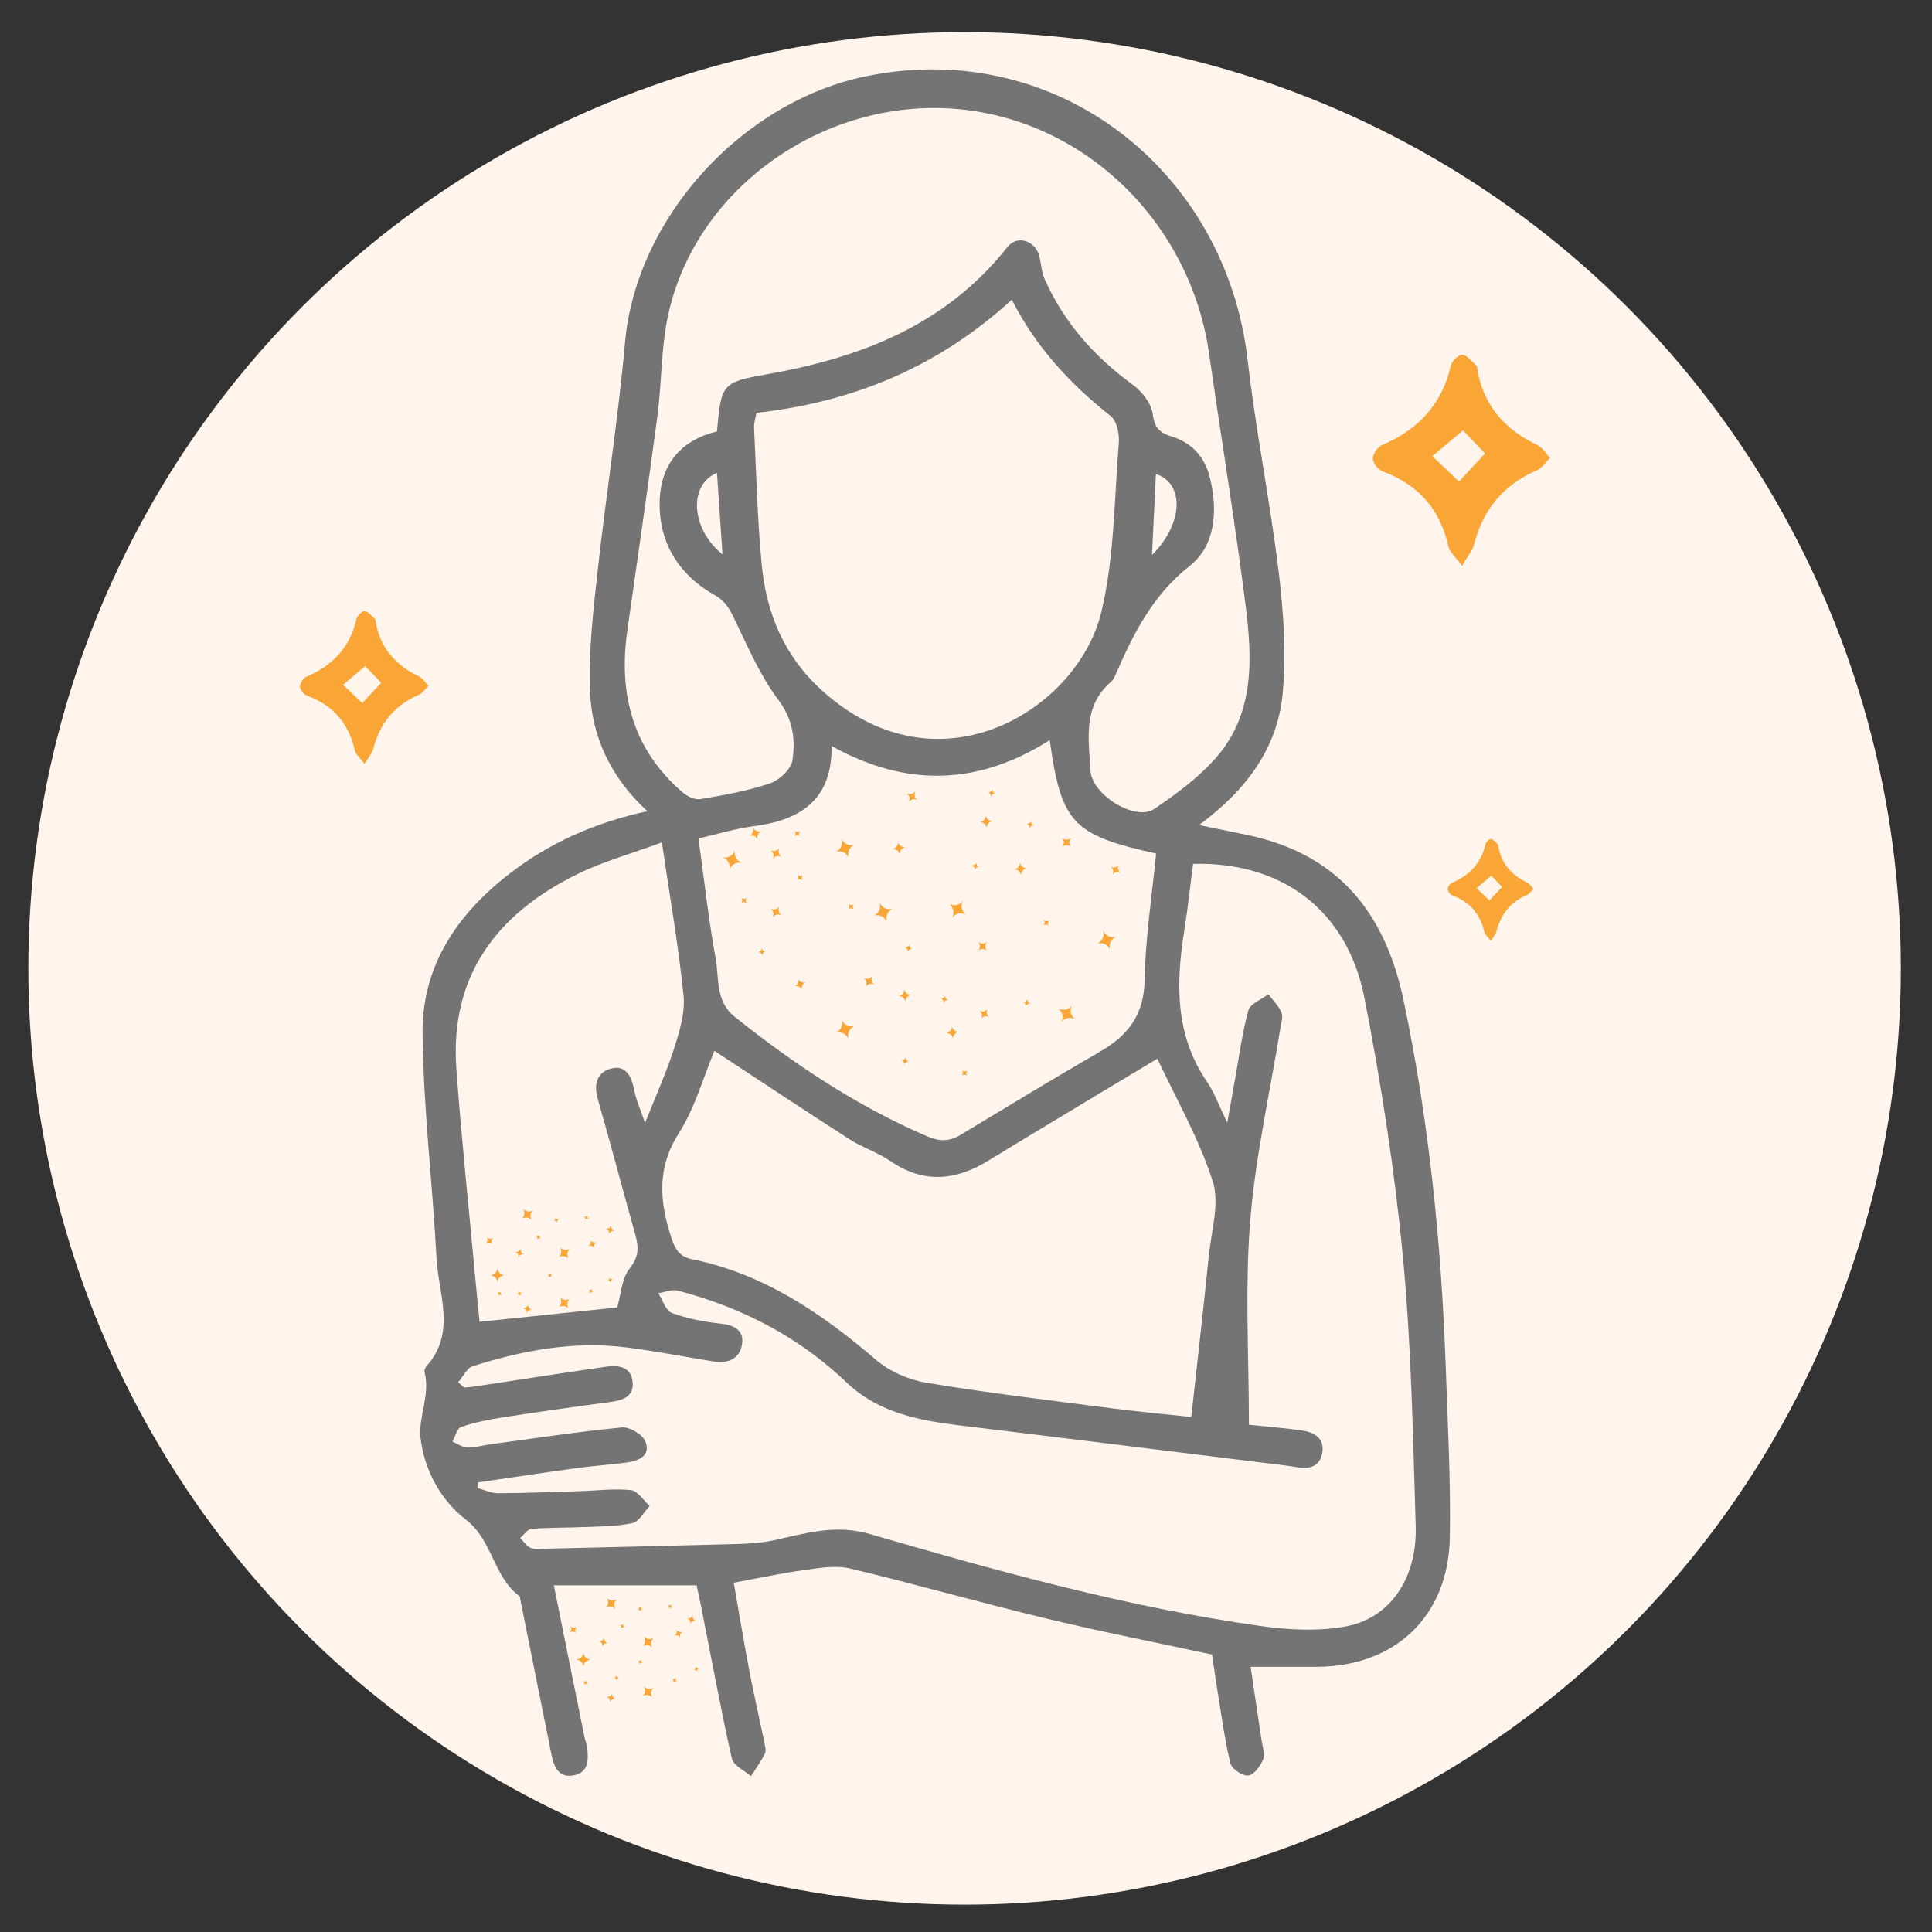 <svg viewBox="0 0 300 300" version="1.1" xmlns="http://www.w3.org/2000/svg">
  <rect x="0" y="0" width="300" height="300" fill="#333333" stroke="none"/>
  <defs>
    <style>
      .cls-1 {
        fill: #faa636;
      }

      .cls-2 {
        fill: #fff5ec;
      }

      .cls-3 {
        fill: #747474;
      }
    </style>
  </defs>
  
  <g>
    <g id="Layer_1">
      <g data-name="Layer_1" id="Layer_1-2">
        <circle r="145.38" cy="150.37" cx="149.78" class="cls-2"></circle>
      </g>
      <path d="M77.24,196.94c.1.61.44.96,1.06,1.08-.59.12-.97.42-1.05,1.07-.11-.62-.46-.96-1.07-1.07.62-.11.97-.46,1.06-1.08Z" class="cls-1"></path>
      <path d="M75.59,192.11c.29.27.59.31.95.13-.25.29-.32.59-.11.95-.3-.27-.61-.3-.95-.12.26-.3.31-.6.11-.95Z" class="cls-1"></path>
      <path d="M80.53,200.49c.12.2.29.28.52.23-.19.12-.28.28-.22.52-.13-.2-.3-.28-.53-.23.2-.13.28-.29.23-.53Z" class="cls-1"></path>
      <path d="M94.6,198.39c.12.2.29.28.52.23-.19.12-.28.28-.22.52-.13-.2-.3-.28-.53-.23.2-.13.28-.29.23-.53Z" class="cls-1"></path>
      <path d="M86.25,189.06c.12.2.29.28.52.23-.19.12-.28.28-.22.52-.13-.2-.3-.28-.53-.23.2-.13.28-.29.23-.53Z" class="cls-1"></path>
      <path d="M86.77,195.23c.43-.45.5-.93.21-1.5.45.4.93.51,1.49.18-.42.47-.49.95-.2,1.5-.47-.42-.95-.49-1.5-.19Z" class="cls-1"></path>
      <path d="M80.51,195.24c.04-.39-.11-.66-.48-.83.38.02.66-.11.82-.49-.03.4.13.67.49.83-.4-.03-.67.13-.83.49Z" class="cls-1"></path>
      <path d="M94.58,191.61c.04-.39-.11-.66-.48-.83.38.02.66-.11.82-.49-.03.4.13.67.49.83-.4-.03-.67.13-.83.49Z" class="cls-1"></path>
      <path d="M92.29,193.8c-.22-.33-.51-.44-.9-.33.31-.23.44-.51.31-.9.23.32.53.43.9.32-.32.23-.43.52-.32.91Z" class="cls-1"></path>
      <path d="M83.4,192.46c.09-.22.05-.4-.13-.56.22.08.4.05.55-.14-.08.22-.04.4.14.56-.22-.08-.4-.04-.56.14Z" class="cls-1"></path>
      <path d="M86.77,202.98c.43-.45.5-.93.21-1.5.45.4.93.51,1.49.18-.42.47-.49.95-.2,1.5-.47-.42-.95-.49-1.5-.19Z" class="cls-1"></path>
      <path d="M81.04,189.25c.43-.45.5-.93.21-1.5.45.4.93.51,1.49.18-.42.47-.49.95-.2,1.5-.47-.42-.95-.49-1.5-.19Z" class="cls-1"></path>
      <path d="M81.72,203.9c.04-.39-.11-.66-.48-.83.38.02.66-.11.82-.49-.03.4.13.67.49.83-.4-.03-.67.13-.83.49Z" class="cls-1"></path>
      <path d="M85.17,198.37c.09-.22.05-.4-.13-.56.22.08.4.05.55-.14-.08.22-.04.4.14.56-.22-.08-.4-.04-.56.14Z" class="cls-1"></path>
      <path d="M90.84,189.41c.09-.22.05-.4-.13-.56.22.08.4.05.55-.14-.08.22-.04.4.14.56-.22-.08-.4-.04-.56.14Z" class="cls-1"></path>
      <path d="M91.53,200.84c.09-.22.05-.4-.13-.56.22.08.4.05.55-.14-.08.22-.04.4.14.56-.22-.08-.4-.04-.56.14Z" class="cls-1"></path>
      <path d="M77.37,201.22c.09-.22.05-.4-.13-.56.22.08.4.05.55-.14-.08.22-.04.4.14.56-.22-.08-.4-.04-.56.14Z" class="cls-1"></path>
      <path d="M90.59,256.62c.1.61.44.96,1.06,1.08-.59.12-.97.42-1.05,1.07-.11-.62-.46-.96-1.07-1.07.62-.11.97-.46,1.06-1.08Z" class="cls-1"></path>
      <path d="M88.59,252.51c.29.27.59.31.95.13-.25.29-.32.59-.11.95-.3-.27-.61-.3-.95-.12.26-.3.31-.6.11-.95Z" class="cls-1"></path>
      <path d="M95.6,260.17c.12.2.29.28.52.23-.19.12-.28.28-.22.52-.13-.2-.3-.28-.53-.23.2-.13.28-.29.23-.53Z" class="cls-1"></path>
      <path d="M107.98,258.79c.12.2.29.28.52.23-.19.12-.28.28-.22.52-.13-.2-.3-.28-.53-.23.2-.13.28-.29.23-.53Z" class="cls-1"></path>
      <path d="M99.25,249.46c.12.2.29.28.52.23-.19.12-.28.28-.22.52-.13-.2-.3-.28-.53-.23.2-.13.28-.29.23-.53Z" class="cls-1"></path>
      <path d="M99.77,255.64c.43-.45.5-.93.21-1.5.45.4.93.51,1.49.18-.42.47-.49.95-.2,1.5-.47-.42-.95-.49-1.5-.19Z" class="cls-1"></path>
      <path d="M93.51,255.64c.04-.39-.11-.66-.48-.83.38.02.66-.11.82-.49-.03.4.13.67.49.83-.4-.03-.67.13-.83.49Z" class="cls-1"></path>
      <path d="M107.21,252.16c.04-.39-.11-.66-.48-.83.38.02.66-.11.82-.49-.03.4.13.67.49.83-.4-.03-.67.13-.83.49Z" class="cls-1"></path>
      <path d="M105.64,254.29c-.22-.33-.51-.44-.9-.33.31-.23.44-.51.31-.9.23.32.53.43.9.32-.32.23-.43.52-.32.91Z" class="cls-1"></path>
      <path d="M96.4,252.86c.09-.22.05-.4-.13-.56.22.08.4.05.55-.14-.08.22-.04.4.14.56-.22-.08-.4-.04-.56.14Z" class="cls-1"></path>
      <path d="M99.77,263.38c.43-.45.5-.93.21-1.5.45.4.93.51,1.49.18-.42.47-.49.95-.2,1.5-.47-.42-.95-.49-1.5-.19Z" class="cls-1"></path>
      <path d="M94.05,249.65c.43-.45.5-.93.21-1.5.45.4.93.51,1.49.18-.42.47-.49.95-.2,1.5-.47-.42-.95-.49-1.5-.19Z" class="cls-1"></path>
      <path d="M94.72,264.3c.04-.39-.11-.66-.48-.83.38.02.66-.11.82-.49-.03.4.13.67.49.83-.4-.03-.67.13-.83.49Z" class="cls-1"></path>
      <path d="M99.19,258.42c.09-.22.05-.4-.13-.56.22.08.4.05.55-.14-.08.22-.04.4.14.56-.22-.08-.4-.04-.56.14Z" class="cls-1"></path>
      <path d="M103.84,249.81c.09-.22.05-.4-.13-.56.22.08.4.05.55-.14-.08.22-.04.4.14.56-.22-.08-.4-.04-.56.14Z" class="cls-1"></path>
      <path d="M104.53,261.24c.09-.22.05-.4-.13-.56.22.08.4.05.55-.14-.08.22-.04.4.14.56-.22-.08-.4-.04-.56.14Z" class="cls-1"></path>
      <path d="M90.72,261.62c.09-.22.05-.4-.13-.56.22.08.4.05.55-.14-.08.22-.04.4.14.56-.22-.08-.4-.04-.56.14Z" class="cls-1"></path>
      <path d="M114.11,132.1c-.11.86.21,1.47,1.01,1.86-.84-.07-1.47.19-1.83,1.03.09-.87-.24-1.48-1.02-1.85.87.09,1.47-.24,1.85-1.04Z" class="cls-1"></path>
      <path d="M116.94,128.54c.28.47.68.65,1.23.54-.45.29-.66.67-.52,1.23-.3-.47-.7-.64-1.24-.53.47-.3.65-.69.52-1.24Z" class="cls-1"></path>
      <path d="M118.26,147.22c.08.32.28.49.61.52-.31.09-.49.27-.5.62-.09-.32-.29-.49-.62-.51.32-.09.49-.29.51-.62Z" class="cls-1"></path>
      <path d="M129.83,132.26c.75-.44,1.03-1.06.86-1.93.46.71,1.05,1.05,1.93.83-.75.46-1.02,1.09-.85,1.94-.46-.75-1.09-1.03-1.95-.83Z" class="cls-1"></path>
      <path d="M120.02,133.35c.2-.51.11-.93-.32-1.3.51.18.93.12,1.29-.34-.19.52-.09.95.33,1.3-.52-.19-.94-.09-1.3.34Z" class="cls-1"></path>
      <path d="M139.74,132.65c-.17-.52-.52-.78-1.08-.8.5-.19.79-.51.77-1.09.19.53.54.78,1.09.79-.53.19-.78.54-.78,1.09Z" class="cls-1"></path>
      <path d="M123.39,129.82c.2-.26.22-.52.04-.8.26.19.52.23.8.03-.2.27-.21.53-.03.8-.27-.2-.53-.21-.8-.03Z" class="cls-1"></path>
      <path d="M123.42,153.15c.43-.25.6-.61.5-1.11.26.41.6.6,1.11.48-.43.27-.59.63-.49,1.12-.27-.43-.63-.59-1.12-.48Z" class="cls-1"></path>
      <path d="M120.02,142.43c.2-.51.11-.93-.32-1.3.51.18.93.12,1.29-.34-.19.52-.09.95.33,1.3-.52-.19-.94-.09-1.3.34Z" class="cls-1"></path>
      <path d="M123.81,136.65c.2-.26.22-.52.04-.8.26.19.52.23.8.03-.2.27-.21.53-.03.8-.27-.2-.53-.21-.8-.03Z" class="cls-1"></path>
      <path d="M131.74,141.17c.2-.26.22-.52.04-.8.26.19.52.23.8.03-.2.27-.21.53-.03.8-.27-.2-.53-.21-.8-.03Z" class="cls-1"></path>
      <path d="M115.11,140.2c.2-.26.22-.52.04-.8.26.19.52.23.8.03-.2.27-.21.53-.03.8-.27-.2-.53-.21-.8-.03Z" class="cls-1"></path>
      <path d="M130.71,158.42c.42.76,1.03,1.06,1.91.91-.72.44-1.07,1.02-.87,1.91-.44-.76-1.07-1.05-1.92-.89.76-.44,1.05-1.06.88-1.92Z" class="cls-1"></path>
      <path d="M134.13,151.86c.51.22.93.13,1.31-.29-.19.5-.14.93.31,1.3-.52-.21-.94-.11-1.31.3.21-.52.11-.94-.31-1.31Z" class="cls-1"></path>
      <path d="M149.4,166.18c.25.21.51.23.8.06-.19.26-.24.51-.05.8-.26-.21-.52-.22-.8-.05.21-.26.23-.52.05-.8Z" class="cls-1"></path>
      <path d="M147.87,142.47c.35-.8.21-1.47-.44-2.07.79.3,1.46.23,2.05-.47-.33.81-.18,1.48.46,2.07-.81-.33-1.48-.19-2.06.47Z" class="cls-1"></path>
      <path d="M140.61,155.54c-.14-.53-.46-.82-1.03-.87.51-.15.82-.46.84-1.03.15.54.49.82,1.03.86-.54.15-.82.48-.85,1.04Z" class="cls-1"></path>
      <path d="M153.26,147.61c-.45-.32-.88-.33-1.34,0,.3-.45.34-.88-.02-1.33.46.32.9.31,1.34,0-.31.46-.32.89.01,1.34Z" class="cls-1"></path>
      <path d="M140.97,147.78c.01-.33-.13-.55-.44-.67.32,0,.55-.12.66-.45,0,.33.14.55.45.67-.33,0-.55.14-.66.45Z" class="cls-1"></path>
      <path d="M152.37,158.16c.2-.46.12-.84-.25-1.19.45.18.84.13,1.18-.27-.19.47-.11.85.26,1.19-.47-.19-.85-.11-1.19.27Z" class="cls-1"></path>
      <path d="M148,161.27c-.14-.53-.46-.82-1.03-.87.51-.15.82-.46.84-1.03.15.54.49.82,1.03.86-.54.15-.82.48-.85,1.04Z" class="cls-1"></path>
      <path d="M146.53,155.71c.01-.33-.13-.55-.44-.67.32,0,.55-.12.66-.45,0,.33.14.55.45.67-.33,0-.55.14-.66.45Z" class="cls-1"></path>
      <path d="M159.31,156.27c.01-.33-.13-.55-.44-.67.32,0,.55-.12.66-.45,0,.33.14.55.45.67-.33,0-.55.14-.66.45Z" class="cls-1"></path>
      <path d="M140.41,165.3c.01-.33-.13-.55-.44-.67.32,0,.55-.12.66-.45,0,.33.14.55.45.67-.33,0-.55.14-.66.45Z" class="cls-1"></path>
      <path d="M136.63,140.23c.42.76,1.03,1.06,1.91.91-.72.44-1.07,1.02-.87,1.91-.44-.76-1.07-1.05-1.92-.89.76-.44,1.05-1.06.88-1.92Z" class="cls-1"></path>
      <path d="M171.32,144.57c.42.76,1.03,1.06,1.91.91-.72.44-1.07,1.02-.87,1.91-.44-.76-1.07-1.05-1.92-.89.76-.44,1.05-1.06.88-1.92Z" class="cls-1"></path>
      <path d="M140.82,123.18c.51.22.93.13,1.31-.29-.19.5-.14.93.31,1.3-.52-.21-.94-.11-1.31.3.21-.52.11-.94-.31-1.31Z" class="cls-1"></path>
      <path d="M162.1,142.87c.25.21.51.23.8.06-.19.26-.24.51-.05.8-.26-.21-.52-.22-.8-.05.21-.26.23-.52.05-.8Z" class="cls-1"></path>
      <path d="M164.81,158.7c.35-.8.21-1.47-.44-2.07.79.3,1.46.23,2.05-.47-.33.81-.18,1.48.46,2.07-.81-.33-1.48-.19-2.06.47Z" class="cls-1"></path>
      <path d="M153.23,128.54c-.14-.53-.46-.82-1.03-.87.51-.15.82-.46.84-1.03.15.54.49.82,1.03.86-.54.15-.82.48-.85,1.04Z" class="cls-1"></path>
      <path d="M166.3,131.48c-.45-.32-.88-.33-1.34,0,.3-.45.34-.88-.02-1.33.46.32.9.31,1.34,0-.31.46-.32.89.01,1.34Z" class="cls-1"></path>
      <path d="M153.87,123.69c.01-.33-.13-.55-.44-.67.32,0,.55-.12.66-.45,0,.33.14.55.45.67-.33,0-.55.14-.66.45Z" class="cls-1"></path>
      <path d="M172.76,135.78c.2-.46.12-.84-.25-1.19.45.18.84.13,1.18-.27-.19.47-.11.85.26,1.19-.47-.19-.85-.11-1.19.27Z" class="cls-1"></path>
      <path d="M158.57,135.87c-.14-.53-.46-.82-1.03-.87.51-.15.82-.46.84-1.03.15.54.49.82,1.03.86-.54.15-.82.48-.85,1.04Z" class="cls-1"></path>
      <path d="M159.86,128.6c.01-.33-.13-.55-.44-.67.32,0,.55-.12.66-.45,0,.33.14.55.45.67-.33,0-.55.14-.66.45Z" class="cls-1"></path>
      <path d="M167.31,127.96c.01-.33-.13-.55-.44-.67.32,0,.55-.12.66-.45,0,.33.14.55.45.67-.33,0-.55.14-.66.45Z" class="cls-1"></path>
      <path d="M151.36,135.05c.01-.33-.13-.55-.44-.67.32,0,.55-.12.66-.45,0,.33.14.55.45.67-.33,0-.55.14-.66.45Z" class="cls-1"></path>
      <path d="M186.17,128.12c2.9.59,5.31,1.06,7.7,1.58,13.96,2.97,21.23,12.08,24.08,25.64,3.95,18.76,5.86,37.72,6.54,56.84.31,8.85.79,17.72.64,26.56-.22,12.26-8.51,20.05-20.71,20.08-3.26,0-6.51,0-10.23,0,.54,3.59,1.13,7.52,1.71,11.46.14.97.58,2.1.25,2.89-.43,1.04-1.42,2.42-2.31,2.53-.87.12-2.57-1.02-2.78-1.88-.9-3.69-1.39-7.49-2.01-11.25-.3-1.82-.55-3.65-.84-5.65-8.68-1.87-17.33-3.57-25.88-5.63-10.15-2.44-20.2-5.32-30.36-7.74-2.2-.52-4.7-.08-7.02.24-3.53.48-7.02,1.24-11.01,1.97.8,4.58,1.56,9.17,2.43,13.75.69,3.63,1.53,7.23,2.28,10.86.13.64.37,1.42.12,1.93-.59,1.23-1.43,2.35-2.17,3.51-1.02-.91-2.72-1.66-2.96-2.74-1.74-7.76-3.18-15.58-4.72-23.38-.25-1.27-.54-2.52-.75-3.52h-22.17c1.66,8.26,3.2,15.9,4.75,23.54.11.53.36,1.04.42,1.57.21,1.92.29,3.98-2.17,4.41-2.22.38-2.98-1.28-3.35-3.15-1.62-8.11-3.26-16.22-4.89-24.33-.02-.11.01-.27-.05-.32-4.11-3.01-4.21-8.74-8.35-11.91-4.07-3.11-6.53-7.97-7.07-12.76-.35-3.09,1.55-6.63.64-10.14-.07-.27.08-.7.28-.92,4.7-5.22,1.86-11.19,1.57-16.84-.61-11.66-2.06-23.31-2.16-34.97-.09-10.36,5.4-18.43,13.48-24.67,6.22-4.81,13.26-7.94,21.42-9.72-5.65-5.18-8.67-11.57-8.92-18.81-.21-6.18.53-12.41,1.21-18.58,1.3-11.8,3.19-23.55,4.24-35.37,1.73-19.39,18.15-37.39,37.42-41.36,29.72-6.12,55.92,14.79,59.27,44.1,1.26,11.04,3.5,21.96,4.83,32.99.74,6.15,1.17,12.47.62,18.62-.76,8.58-5.67,15.16-13.02,20.57ZM71.16,214.66c.3.27.6.53.9.8.54-.05,1.08-.08,1.61-.16,6.79-1.03,13.57-2.09,20.37-3.07,1.95-.28,4-.07,4.2,2.42.19,2.22-1.55,2.79-3.46,3.05-5.62.75-11.23,1.54-16.83,2.41-2.15.33-4.31.77-6.36,1.48-.63.22-.89,1.49-1.33,2.27.78.32,1.55.89,2.34.91,1.18.03,2.36-.34,3.55-.5,6.81-.92,13.6-1.96,20.44-2.62,1.17-.11,3.19,1.09,3.62,2.17.87,2.19-1,3.03-2.89,3.28-2.6.34-5.21.52-7.81.87-5.1.7-10.19,1.47-15.29,2.22-.02.29-.05.58-.07.87,1.06.28,2.12.81,3.18.81,4.26-.02,8.53-.2,12.79-.33,2.62-.08,5.27-.43,7.86-.15,1.04.11,1.94,1.59,2.9,2.45-.88.93-1.63,2.43-2.66,2.66-2.43.54-4.99.51-7.5.62-2.73.12-5.47.06-8.2.28-.62.05-1.17.93-1.75,1.43.56.54,1.03,1.32,1.7,1.56.78.28,1.73.1,2.6.08,9.73-.23,19.47-.44,29.2-.71,1.96-.06,3.94-.17,5.85-.58,4.94-1.07,9.56-2.55,14.95-.98,19.95,5.8,40,11.37,60.64,14.28,4.37.62,9.02.86,13.31.06,6.88-1.29,11.05-7.53,10.81-15.57-.43-13.99-.67-28.02-2-41.93-1.28-13.42-3.37-26.8-5.95-40.03-2.67-13.69-12.82-21.22-26.62-20.87-.44,3.41-.81,6.87-1.36,10.3-1.31,8.23-1.48,16.24,3.53,23.55,1.15,1.67,1.83,3.67,3.14,6.34.5-2.8.8-4.51,1.11-6.21.68-3.75,1.17-7.55,2.16-11.22.28-1.05,2.04-1.69,3.11-2.52.7.95,1.62,1.81,2.04,2.87.29.72-.08,1.72-.21,2.58-1.61,10-3.89,19.94-4.67,30-.81,10.4-.18,20.91-.18,31.4,3.24.34,5.74.53,8.21.89,1.88.27,3.51,1.17,3.2,3.37-.31,2.14-1.9,2.7-3.94,2.34-1.72-.3-3.46-.47-5.19-.69-15.59-1.92-31.18-3.87-46.78-5.75-6.57-.79-12.96-1.92-18.01-6.75-7.43-7.1-16.28-11.63-26.15-14.23-.92-.24-2.03.25-3.06.4.69,1.06,1.17,2.72,2.12,3.07,2.43.89,5.05,1.38,7.63,1.66,2.11.23,3.56,1.06,3.27,3.14-.33,2.31-2.17,3.1-4.44,2.73-4.5-.73-8.99-1.61-13.52-2.18-8.17-1.03-16.1.46-23.85,2.91-.93.29-1.52,1.64-2.27,2.49ZM111.33,66.99c.65-7.33.77-7.64,7.59-8.84,14.65-2.57,27.9-7.62,37.5-19.78,1.57-1.99,4.44-.96,5,1.53.26,1.16.32,2.4.8,3.46,3,6.75,7.73,12.05,13.69,16.39,1.43,1.04,2.88,2.91,3.09,4.56.27,2.16,1.09,2.9,2.96,3.48,3.13.97,5.11,3.15,5.92,6.41,1.27,5.14.82,10.55-3.14,13.67-5.82,4.6-8.77,10.59-11.55,16.97-.17.39-.4.81-.72,1.08-4.38,3.8-3.4,8.89-3.15,13.7.19,3.8,6.97,7.96,9.89,6,3.41-2.29,6.83-4.82,9.53-7.87,6.16-6.95,5.72-15.56,4.65-23.96-1.65-12.97-3.79-25.87-5.63-38.82-2.86-20.12-18.94-36.23-39.06-38.04-20.57-1.85-40.83,12.18-45.02,32.32-1.04,4.99-.92,10.2-1.59,15.28-1.47,11.13-3.1,22.24-4.68,33.36-1.4,9.84.82,18.45,8.57,25.14.72.62,1.92,1.21,2.76,1.06,3.64-.62,7.32-1.27,10.81-2.44,1.45-.49,3.28-2.19,3.49-3.56.51-3.27.09-6.41-2.21-9.46-2.76-3.67-4.64-8.04-6.65-12.22-.8-1.66-1.4-2.99-3.23-4.02-5.63-3.19-8.76-8.26-8.51-14.8.22-5.61,3.39-9.27,8.88-10.59ZM110.93,163.18c-1.71,4.09-3,8.82-5.51,12.76-3.41,5.37-3.03,10.47-1.24,16.07.61,1.9,1.29,3.12,3.23,3.51,11.16,2.26,20.15,8.38,28.62,15.64,2.11,1.81,5.1,3.1,7.86,3.56,9.45,1.57,18.98,2.7,28.49,3.93,4.16.54,8.34.92,12.6,1.38.94-8.55,1.88-16.77,2.72-25,.39-3.9,1.72-8.19.6-11.65-2.18-6.72-5.78-12.98-8.59-18.99-9.03,5.44-17.71,10.62-26.34,15.89-5.1,3.11-10.05,3.5-15.16-.02-1.96-1.34-4.32-2.08-6.32-3.37-6.95-4.46-13.82-9.03-20.94-13.71ZM129.14,115.84c.08,8.36-4.83,11.51-12.09,12.45-2.88.37-5.69,1.25-8.59,1.91.89,6.42,1.56,12.58,2.67,18.67.56,3.08-.08,6.59,2.96,9.02,9.24,7.38,18.99,13.88,29.91,18.57,1.91.82,3.44.8,5.15-.24,7.18-4.33,14.33-8.69,21.59-12.88,4.34-2.51,6.89-5.65,6.99-11.06.12-6.61,1.15-13.2,1.79-19.74-12.98-2.87-14.74-4.77-16.52-17.62-11,7-22.21,7.42-33.86.92ZM117.46,64.1c-.14.85-.41,1.6-.37,2.33.35,7.09.51,14.2,1.19,21.26.73,7.56,3.49,14.22,9.36,19.53,18.24,16.49,39.78,2.84,43.37-12.17,2.04-8.5,2-17.5,2.72-26.29.11-1.38-.32-3.41-1.27-4.16-6.29-4.97-11.63-10.72-15.35-18.06-11.35,10.38-24.47,15.87-39.65,17.57ZM102.78,130.81c-4.75,1.75-9.07,2.94-13.02,4.87-12.54,6.15-19.96,15.76-18.89,30.37.78,10.66,1.91,21.3,2.89,31.95.23,2.53.49,5.06.71,7.25,7.58-.79,14.7-1.53,21.37-2.23.6-2.05.68-4.48,1.9-6,1.49-1.86,1.46-3.36.9-5.35-1.98-7.01-3.82-14.06-5.83-21.06-.67-2.33-.03-4.17,2.14-4.7,2.24-.55,3.12,1.23,3.51,3.3.29,1.51.95,2.95,1.7,5.16,1.73-4.35,3.35-7.9,4.52-11.59.84-2.63,1.73-5.52,1.46-8.18-.77-7.67-2.12-15.29-3.37-23.8ZM111.33,73.43c-4.49,1.85-4.02,8.74.86,12.65-.29-4.28-.57-8.34-.86-12.65ZM179.49,73.61c-.21,4.31-.4,8.33-.61,12.56,4.76-4.67,5.19-11.09.61-12.56Z" class="cls-3"></path>
      <path d="M227.02,87.84c-1.06-1.44-1.92-2.12-2.1-2.95-1.29-5.8-4.67-9.65-10.24-11.7-.69-.25-1.49-1.28-1.5-1.96-.01-.71.71-1.81,1.38-2.1,5.66-2.39,9.36-6.34,10.75-12.42.16-.68,1.26-1.72,1.75-1.63.81.14,1.5,1.05,2.19,1.69.17.16.13.53.18.81,1.02,5.52,4.33,9.17,9.3,11.54.79.38,1.32,1.31,1.97,1.99-.69.66-1.26,1.57-2.07,1.93-5.21,2.24-8.37,6.11-9.76,11.57-.23.92-.95,1.71-1.85,3.25ZM230.6,70.42c-1.05-1.1-2.51-2.62-3.43-3.59-1.58,1.33-3.17,2.67-4.75,4.01,1.39,1.32,2.93,2.79,4.13,3.93,1.32-1.42,2.64-2.84,4.05-4.35Z" class="cls-1"></path>
      <path d="M56.61,118.64c-.77-1.05-1.39-1.54-1.52-2.14-.94-4.2-3.38-6.99-7.42-8.48-.5-.18-1.08-.93-1.09-1.42-.01-.51.51-1.31,1-1.52,4.1-1.73,6.78-4.59,7.79-9,.11-.5.91-1.25,1.27-1.18.59.1,1.09.76,1.59,1.22.12.11.1.38.13.58.74,4,3.14,6.64,6.74,8.36.57.27.95.95,1.43,1.44-.5.48-.91,1.14-1.5,1.39-3.77,1.62-6.06,4.43-7.07,8.38-.17.66-.69,1.24-1.34,2.35ZM59.2,106.03c-.76-.8-1.81-1.9-2.49-2.6-1.14.96-2.3,1.94-3.44,2.9,1,.96,2.12,2.02,2.99,2.85.96-1.03,1.91-2.06,2.93-3.15Z" class="cls-1"></path>
      <path d="M231.5,146.13c-.51-.7-.93-1.03-1.02-1.43-.63-2.8-2.26-4.66-4.95-5.66-.33-.12-.72-.62-.73-.95,0-.34.34-.88.67-1.01,2.73-1.15,4.53-3.06,5.2-6.01.08-.33.61-.83.85-.79.39.07.73.51,1.06.82.08.07.06.26.09.39.49,2.67,2.1,4.43,4.5,5.58.38.18.64.63.95.96-.33.32-.61.76-1,.93-2.52,1.08-4.05,2.96-4.72,5.59-.11.44-.46.83-.89,1.57ZM233.23,137.71c-.51-.53-1.21-1.27-1.66-1.73-.76.64-1.53,1.29-2.29,1.94.67.64,1.41,1.35,2,1.9.64-.68,1.28-1.37,1.96-2.1Z" class="cls-1"></path>
    </g>
  </g>
</svg>